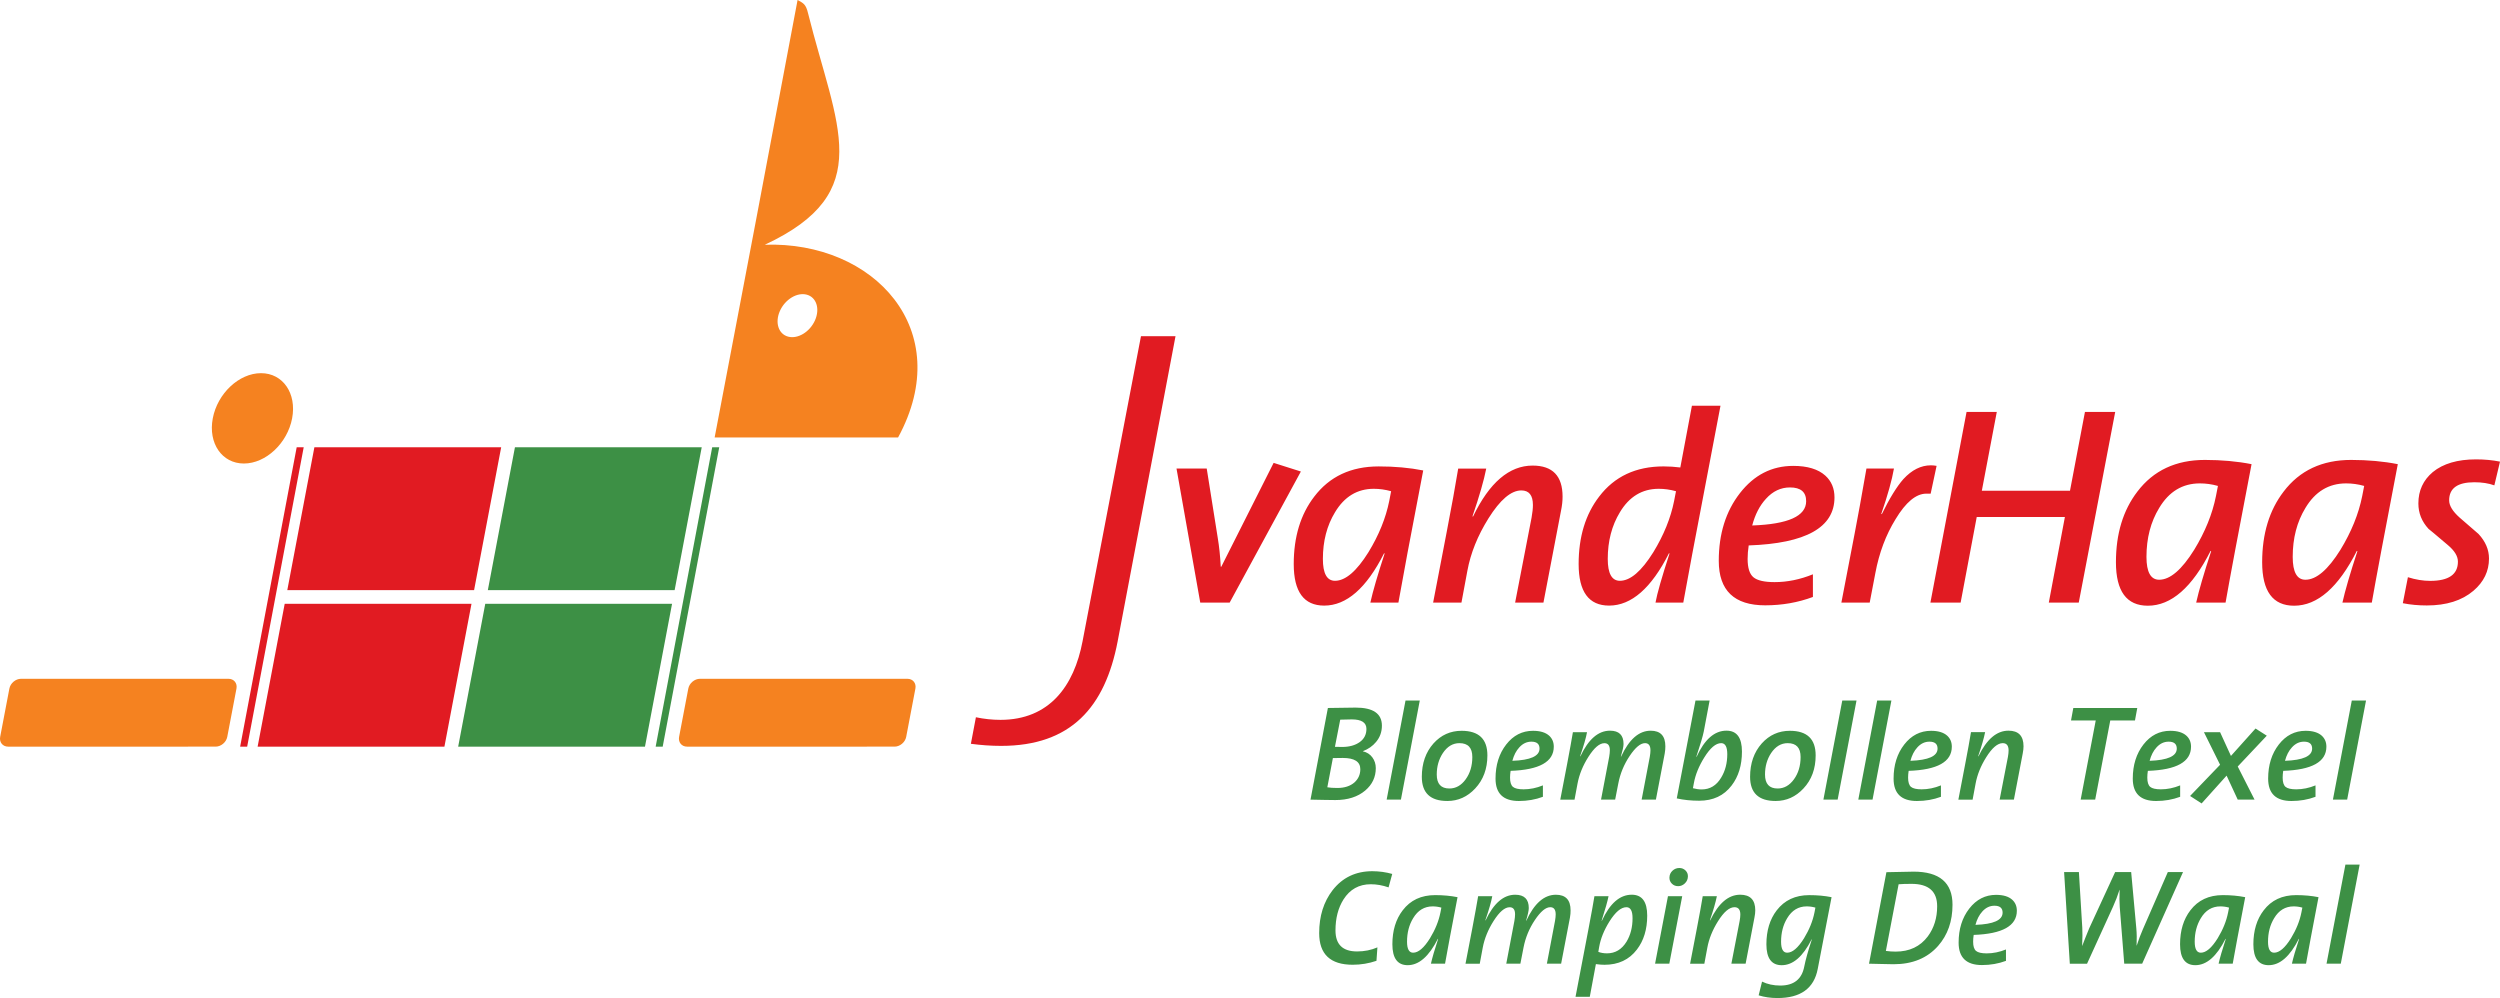 <?xml version="1.0" encoding="utf-8"?>
<!-- Generator: Adobe Illustrator 15.1.0, SVG Export Plug-In . SVG Version: 6.00 Build 0)  -->
<!DOCTYPE svg PUBLIC "-//W3C//DTD SVG 1.1//EN" "http://www.w3.org/Graphics/SVG/1.1/DTD/svg11.dtd">
<svg version="1.1" id="Layer_1" xmlns="http://www.w3.org/2000/svg" xmlns:xlink="http://www.w3.org/1999/xlink" x="0px" y="0px"
	 width="275.539px" height="110px" viewBox="0 0 275.539 110" enable-background="new 0 0 275.539 110" xml:space="preserve">
<g>
	<path fill="#3D9045" d="M152.307,79.977c0,0.688-0.214,1.287-0.643,1.797c-0.369,0.449-0.854,0.787-1.451,1.017v0.017
		c0.438,0.1,0.785,0.32,1.039,0.664s0.382,0.74,0.382,1.189c0,0.986-0.39,1.811-1.167,2.47c-0.828,0.697-1.925,1.048-3.291,1.048
		c-0.24,0-0.638-0.007-1.197-0.016c-0.738-0.021-1.252-0.03-1.541-0.03l1.916-10.101c1.557-0.028,2.573-0.043,3.053-0.043
		C151.34,77.986,152.307,78.65,152.307,79.977L152.307,79.977z M150.602,80.336c0-0.697-0.539-1.047-1.615-1.047
		c-0.35,0-0.774,0.011-1.273,0.029l-0.584,2.994c0.182,0.01,0.444,0.014,0.794,0.014c0.788,0,1.431-0.178,1.931-0.531
		C150.352,81.439,150.602,80.956,150.602,80.336L150.602,80.336z M149.928,84.779c0-0.827-0.644-1.241-1.93-1.241
		c-0.578,0-0.941,0.006-1.094,0.015l-0.612,3.217c0.271,0.051,0.638,0.076,1.106,0.076c0.789,0,1.418-0.205,1.887-0.613
		C149.713,85.844,149.928,85.359,149.928,84.779L149.928,84.779z M156.482,77.21l-2.08,10.922h-1.572l2.08-10.923h1.57v0.001
		H156.482z M163.934,83.254c0,1.477-0.451,2.693-1.347,3.65c-0.858,0.918-1.881,1.377-3.067,1.377c-1.875,0-2.813-0.887-2.813-2.663
		c0-1.486,0.428-2.714,1.287-3.681c0.837-0.929,1.869-1.392,3.096-1.392C162.984,80.547,163.934,81.447,163.934,83.254
		L163.934,83.254z M162.273,83.434c0-1.018-0.475-1.527-1.422-1.527c-0.728,0-1.336,0.365-1.824,1.093
		c-0.449,0.681-0.674,1.468-0.674,2.364c0,1.027,0.463,1.541,1.392,1.541c0.708,0,1.306-0.336,1.795-1.01
		C162.027,85.221,162.273,84.4,162.273,83.434L162.273,83.434z M171.251,82.296c0,1.667-1.587,2.556-4.759,2.664
		c-0.04,0.261-0.061,0.511-0.061,0.748c0,0.499,0.107,0.838,0.322,1.019c0.214,0.178,0.605,0.269,1.174,0.269
		c0.709,0,1.418-0.146,2.125-0.435v1.258c-0.828,0.31-1.71,0.463-2.648,0.463c-1.715,0-2.573-0.821-2.573-2.469
		c0-1.496,0.392-2.748,1.175-3.756s1.77-1.511,2.956-1.511c0.788,0,1.381,0.181,1.781,0.539
		C171.081,81.395,171.251,81.798,171.251,82.296L171.251,82.296z M169.68,82.507c0-0.51-0.3-0.764-0.897-0.764
		c-0.511,0-0.953,0.21-1.332,0.629c-0.351,0.379-0.604,0.873-0.765,1.481C168.682,83.783,169.68,83.334,169.68,82.507L169.68,82.507
		z M183.479,83.045l-0.974,5.087h-1.571l0.898-4.714c0.048-0.277,0.074-0.518,0.074-0.718c0-0.528-0.199-0.794-0.598-0.794
		c-0.5,0-1.063,0.47-1.691,1.408c-0.629,0.938-1.049,1.955-1.258,3.053l-0.344,1.765h-1.557l0.898-4.713
		c0.049-0.288,0.074-0.532,0.074-0.731c0-0.521-0.201-0.778-0.6-0.778c-0.539,0-1.127,0.504-1.766,1.511
		c-0.608,0.958-1.008,1.941-1.197,2.948l-0.33,1.765h-1.571l0.748-3.89c0.29-1.524,0.504-2.708,0.644-3.546h1.557
		c-0.109,0.607-0.364,1.49-0.764,2.646l0.031,0.016c0.887-1.887,1.976-2.828,3.262-2.828c0.998,0,1.496,0.49,1.496,1.468
		c0,0.271-0.101,0.731-0.299,1.392h0.029c0.878-1.904,1.965-2.857,3.262-2.857c1.077,0,1.616,0.574,1.616,1.721
		C183.552,82.49,183.527,82.756,183.479,83.045L183.479,83.045z M191.99,82.835c0,1.506-0.381,2.753-1.139,3.741
		c-0.848,1.117-2.039,1.676-3.576,1.676c-0.887,0-1.711-0.085-2.469-0.255l2.064-10.787h1.557l-0.644,3.41
		c-0.101,0.51-0.374,1.437-0.823,2.784l0.03,0.015c0.878-1.925,1.975-2.888,3.292-2.888C191.421,80.529,191.99,81.299,191.99,82.835
		L191.99,82.835z M190.373,83.12c0-0.808-0.225-1.214-0.674-1.214c-0.588,0-1.207,0.525-1.856,1.572
		c-0.598,0.957-0.981,1.899-1.151,2.828l-0.105,0.567c0.339,0.09,0.659,0.135,0.958,0.135c0.917,0,1.636-0.434,2.154-1.302
		C190.148,84.969,190.373,84.107,190.373,83.12L190.373,83.12z M200.113,83.254c0,1.477-0.447,2.693-1.346,3.65
		c-0.857,0.918-1.881,1.377-3.067,1.377c-1.875,0-2.813-0.887-2.813-2.663c0-1.486,0.43-2.714,1.287-3.681
		c0.838-0.929,1.871-1.392,3.098-1.392C199.166,80.547,200.113,81.447,200.113,83.254L200.113,83.254z M198.453,83.434
		c0-1.018-0.475-1.527-1.421-1.527c-0.729,0-1.337,0.365-1.827,1.093c-0.449,0.681-0.673,1.468-0.673,2.364
		c0,1.027,0.464,1.541,1.391,1.541c0.708,0,1.308-0.336,1.796-1.01C198.208,85.221,198.453,84.4,198.453,83.434L198.453,83.434z
		 M204.617,77.21l-2.08,10.922h-1.57l2.08-10.922H204.617L204.617,77.21z M208.462,77.21l-2.08,10.922h-1.569l2.08-10.922H208.462
		L208.462,77.21z M215.121,82.296c0,1.667-1.586,2.556-4.758,2.664c-0.04,0.261-0.061,0.511-0.061,0.748
		c0,0.499,0.107,0.838,0.321,1.019c0.215,0.178,0.606,0.269,1.175,0.269c0.709,0,1.417-0.146,2.124-0.435v1.258
		c-0.827,0.31-1.71,0.463-2.647,0.463c-1.715,0-2.572-0.821-2.572-2.469c0-1.496,0.391-2.748,1.175-3.756
		c0.782-1.008,1.769-1.511,2.955-1.511c0.787,0,1.381,0.181,1.78,0.539C214.951,81.395,215.121,81.798,215.121,82.296
		L215.121,82.296z M213.549,82.507c0-0.51-0.299-0.764-0.896-0.764c-0.51,0-0.951,0.21-1.33,0.629
		c-0.35,0.379-0.604,0.873-0.764,1.481C212.552,83.783,213.549,83.334,213.549,82.507L213.549,82.507z M222.936,83.045l-0.974,5.087
		h-1.571l0.914-4.714c0.049-0.277,0.073-0.514,0.073-0.702c0-0.538-0.214-0.81-0.644-0.81c-0.568,0-1.178,0.52-1.825,1.558
		c-0.601,0.957-0.988,1.925-1.168,2.903l-0.329,1.765h-1.57l0.747-3.89c0.279-1.446,0.493-2.629,0.644-3.547h1.558
		c-0.13,0.658-0.386,1.541-0.765,2.648l0.031,0.016c0.907-1.887,2.01-2.828,3.307-2.828c1.107,0,1.66,0.574,1.66,1.721
		C223.023,82.49,222.994,82.756,222.936,83.045L222.936,83.045z M235.561,78.031l-0.254,1.377h-2.723l-1.662,8.723h-1.6l1.66-8.723
		h-2.725l0.254-1.377H235.561L235.561,78.031z M241.486,82.296c0,1.667-1.586,2.556-4.758,2.664
		c-0.041,0.261-0.061,0.511-0.061,0.748c0,0.499,0.107,0.838,0.322,1.019c0.214,0.178,0.605,0.269,1.175,0.269
		c0.708,0,1.416-0.146,2.124-0.435v1.258c-0.828,0.31-1.711,0.463-2.648,0.463c-1.715,0-2.574-0.821-2.574-2.469
		c0-1.496,0.394-2.748,1.176-3.756c0.783-1.008,1.77-1.511,2.956-1.511c0.788,0,1.381,0.181,1.78,0.539
		C241.316,81.395,241.486,81.798,241.486,82.296L241.486,82.296z M239.915,82.507c0-0.51-0.3-0.764-0.897-0.764
		c-0.51,0-0.951,0.21-1.332,0.629c-0.349,0.379-0.604,0.873-0.763,1.481C238.917,83.783,239.915,83.334,239.915,82.507
		L239.915,82.507z M249.835,81.085l-3.202,3.396l1.855,3.651h-1.855l-1.227-2.647l-2.754,3.066l-1.271-0.822l3.307-3.44
		l-1.779-3.591h1.779l1.197,2.617l2.708-3.021L249.835,81.085L249.835,81.085z M256.404,82.296c0,1.667-1.586,2.556-4.758,2.664
		c-0.039,0.261-0.061,0.511-0.061,0.748c0,0.499,0.107,0.838,0.322,1.019c0.215,0.178,0.605,0.269,1.175,0.269
		c0.708,0,1.416-0.146,2.124-0.435v1.258c-0.828,0.31-1.711,0.463-2.648,0.463c-1.715,0-2.572-0.821-2.572-2.469
		c0-1.496,0.392-2.748,1.175-3.756c0.782-1.008,1.769-1.511,2.955-1.511c0.788,0,1.382,0.181,1.78,0.539
		C256.234,81.395,256.404,81.798,256.404,82.296L256.404,82.296z M254.833,82.507c0-0.51-0.3-0.764-0.897-0.764
		c-0.509,0-0.951,0.21-1.33,0.629c-0.351,0.379-0.604,0.873-0.764,1.481C253.836,83.783,254.833,83.334,254.833,82.507
		L254.833,82.507z M260.773,77.21l-2.08,10.922h-1.57l2.081-10.922H260.773L260.773,77.21z"/>
	<path fill="#3D9045" d="M153.445,96.322l-0.404,1.482c-0.658-0.229-1.313-0.346-1.96-0.346c-1.297,0-2.299,0.559-3.008,1.676
		c-0.589,0.938-0.882,2.075-0.882,3.412c0,1.547,0.793,2.319,2.379,2.319c0.807,0,1.556-0.15,2.242-0.449l-0.104,1.481
		c-0.838,0.287-1.711,0.434-2.619,0.434c-2.464,0-3.695-1.161-3.695-3.486c0-1.875,0.494-3.451,1.479-4.729
		c1.088-1.396,2.55-2.096,4.385-2.096C152.02,96.023,152.747,96.124,153.445,96.322L153.445,96.322z M160.643,98.883
		c-0.699,3.631-1.158,6.074-1.377,7.331h-1.557c0.141-0.628,0.402-1.536,0.793-2.724l-0.029-0.016
		c-0.979,1.937-2.086,2.903-3.322,2.903c-1.127,0-1.69-0.769-1.69-2.306c0-1.506,0.379-2.752,1.138-3.74
		c0.848-1.117,2.039-1.676,3.576-1.676C159.061,98.656,159.884,98.732,160.643,98.883L160.643,98.883z M158.861,100.034
		c-0.318-0.091-0.639-0.136-0.957-0.136c-0.918,0-1.635,0.435-2.154,1.303c-0.45,0.738-0.673,1.602-0.673,2.588
		c0,0.809,0.224,1.213,0.673,1.213c0.578,0,1.195-0.529,1.855-1.586c0.578-0.949,0.963-1.896,1.152-2.844L158.861,100.034
		L158.861,100.034z M173.034,101.126l-0.974,5.088h-1.57l0.896-4.713c0.049-0.278,0.075-0.521,0.075-0.718
		c0-0.529-0.198-0.795-0.599-0.795c-0.5,0-1.063,0.471-1.691,1.408s-1.047,1.955-1.257,3.051l-0.345,1.768h-1.555l0.896-4.714
		c0.049-0.289,0.074-0.532,0.074-0.733c0-0.519-0.2-0.776-0.598-0.776c-0.541,0-1.127,0.504-1.768,1.511
		c-0.607,0.958-1.008,1.941-1.197,2.947l-0.33,1.767h-1.57l0.748-3.891c0.289-1.526,0.504-2.708,0.645-3.548h1.557
		c-0.111,0.609-0.365,1.492-0.764,2.65l0.029,0.014c0.889-1.885,1.976-2.828,3.263-2.828c0.998,0,1.497,0.488,1.497,1.468
		c0,0.271-0.102,0.733-0.299,1.392h0.029c0.877-1.906,1.965-2.859,3.26-2.859c1.078,0,1.617,0.574,1.617,1.722
		C173.107,100.572,173.084,100.837,173.034,101.126L173.034,101.126z M181.548,100.917c0,1.506-0.379,2.753-1.137,3.739
		c-0.849,1.117-2.04,1.678-3.577,1.678c-0.259,0-0.574-0.023-0.943-0.075l-0.673,3.606h-1.571l1.438-7.526
		c0.318-1.676,0.533-2.862,0.645-3.562h1.556c-0.101,0.52-0.354,1.418-0.763,2.693l0.029,0.016c0.879-1.916,1.975-2.875,3.292-2.875
		C180.98,98.611,181.548,99.382,181.548,100.917L181.548,100.917z M179.932,101.201c0-0.809-0.225-1.213-0.674-1.213
		c-0.589,0-1.213,0.523-1.871,1.57c-0.6,0.959-0.978,1.9-1.137,2.828l-0.09,0.523c0.277,0.109,0.598,0.164,0.958,0.164
		c0.907,0,1.625-0.428,2.153-1.287C179.712,103.053,179.932,102.189,179.932,101.201L179.932,101.201z M186.033,96.607
		c-0.01,0.3-0.122,0.552-0.336,0.756c-0.215,0.205-0.463,0.307-0.741,0.307c-0.28,0-0.513-0.095-0.696-0.283
		c-0.186-0.189-0.271-0.414-0.262-0.674c0.01-0.3,0.123-0.549,0.336-0.748c0.214-0.199,0.466-0.299,0.755-0.299
		c0.269,0,0.496,0.092,0.683,0.275C185.957,96.127,186.044,96.348,186.033,96.607L186.033,96.607z M185.406,98.777l-1.422,7.437
		h-1.569l1.42-7.437H185.406L185.406,98.777z M193.368,101.126l-0.974,5.088h-1.57l0.912-4.713c0.051-0.278,0.076-0.515,0.076-0.703
		c0-0.539-0.215-0.81-0.644-0.81c-0.569,0-1.178,0.52-1.826,1.558c-0.599,0.957-0.987,1.925-1.167,2.901l-0.33,1.768h-1.57
		l0.748-3.891c0.279-1.446,0.494-2.629,0.644-3.547h1.558c-0.131,0.658-0.386,1.541-0.765,2.648l0.03,0.016
		c0.906-1.887,2.009-2.83,3.308-2.83c1.106,0,1.66,0.574,1.66,1.722C193.458,100.572,193.427,100.837,193.368,101.126
		L193.368,101.126z M201.867,98.883l-1.526,7.914c-0.409,2.135-1.887,3.203-4.43,3.203c-0.759,0-1.45-0.102-2.08-0.299l0.374-1.512
		c0.6,0.289,1.268,0.434,2.005,0.434c1.497,0,2.38-0.697,2.647-2.096c0.141-0.728,0.42-1.725,0.838-2.991h-0.029
		c-0.957,1.896-2.057,2.843-3.292,2.843c-1.127,0-1.69-0.77-1.69-2.304c0-1.507,0.379-2.755,1.137-3.741
		c0.857-1.117,2.05-1.676,3.576-1.676C200.286,98.656,201.109,98.732,201.867,98.883L201.867,98.883z M200.086,100.034
		c-0.318-0.091-0.639-0.136-0.957-0.136c-0.918,0-1.636,0.435-2.154,1.303c-0.449,0.738-0.673,1.602-0.673,2.588
		c0,0.809,0.224,1.213,0.673,1.213c0.578,0,1.196-0.529,1.855-1.586c0.578-0.949,0.963-1.896,1.152-2.844L200.086,100.034
		L200.086,100.034z M215.197,99.719c0,1.815-0.528,3.327-1.588,4.534c-1.187,1.347-2.821,2.021-4.906,2.021
		c-0.449,0-0.943-0.01-1.48-0.03c-0.759-0.019-1.168-0.029-1.228-0.029l1.916-10.085c2.075-0.04,3.071-0.061,2.991-0.061
		C213.766,96.068,215.197,97.286,215.197,99.719L215.197,99.719z M213.505,99.885c0-1.646-0.942-2.47-2.827-2.47
		c-0.599,0-1.07,0.015-1.421,0.045l-1.405,7.347c0.367,0.051,0.727,0.075,1.075,0.075c1.527,0,2.708-0.56,3.548-1.677
		C213.161,102.277,213.505,101.172,213.505,99.885L213.505,99.885z M222.288,100.378c0,1.666-1.586,2.554-4.757,2.664
		c-0.04,0.259-0.061,0.509-0.061,0.747c0,0.499,0.106,0.838,0.321,1.018s0.604,0.27,1.175,0.27c0.708,0,1.416-0.145,2.124-0.432
		v1.256c-0.827,0.309-1.711,0.463-2.647,0.463c-1.715,0-2.573-0.822-2.573-2.469c0-1.496,0.392-2.748,1.175-3.756
		c0.783-1.009,1.768-1.512,2.955-1.512c0.788,0,1.382,0.18,1.779,0.538C222.118,99.475,222.288,99.88,222.288,100.378
		L222.288,100.378z M220.718,100.588c0-0.509-0.301-0.763-0.897-0.763c-0.51,0-0.952,0.209-1.331,0.628
		c-0.349,0.379-0.604,0.873-0.763,1.48C219.721,101.865,220.718,101.416,220.718,100.588L220.718,100.588z M240.604,96.113
		l-4.504,10.101h-1.976l-0.493-6.239c-0.04-0.549-0.045-1.183-0.015-1.9h-0.015c-0.189,0.609-0.43,1.232-0.719,1.871l-2.857,6.27
		h-1.899l-0.629-10.1h1.631l0.373,6.148c0.03,0.469,0.024,1.127-0.015,1.975h0.015c0.16-0.438,0.414-1.082,0.765-1.93l2.856-6.193
		h1.767l0.568,6.209c0.05,0.559,0.061,1.188,0.029,1.886h0.016c0.221-0.668,0.443-1.263,0.673-1.78l2.753-6.313L240.604,96.113
		L240.604,96.113z M247.456,98.883c-0.698,3.631-1.156,6.074-1.376,7.331h-1.557c0.14-0.628,0.403-1.536,0.793-2.724l-0.029-0.016
		c-0.979,1.937-2.086,2.903-3.322,2.903c-1.127,0-1.689-0.769-1.689-2.306c0-1.506,0.379-2.752,1.137-3.74
		c0.848-1.117,2.04-1.676,3.576-1.676C245.875,98.656,246.698,98.732,247.456,98.883L247.456,98.883z M245.676,100.034
		c-0.318-0.091-0.638-0.136-0.958-0.136c-0.917,0-1.636,0.435-2.153,1.303c-0.449,0.738-0.674,1.602-0.674,2.588
		c0,0.809,0.225,1.213,0.674,1.213c0.578,0,1.197-0.529,1.855-1.586c0.578-0.949,0.963-1.896,1.15-2.844L245.676,100.034
		L245.676,100.034z M255.536,98.883c-0.698,3.631-1.156,6.074-1.376,7.331h-1.557c0.14-0.628,0.403-1.536,0.793-2.724l-0.029-0.016
		c-0.979,1.937-2.086,2.903-3.322,2.903c-1.127,0-1.689-0.769-1.689-2.306c0-1.506,0.379-2.752,1.138-3.74
		c0.848-1.117,2.038-1.676,3.575-1.676C253.955,98.656,254.779,98.732,255.536,98.883L255.536,98.883z M253.755,100.034
		c-0.319-0.091-0.638-0.136-0.957-0.136c-0.918,0-1.636,0.435-2.153,1.303c-0.451,0.738-0.674,1.602-0.674,2.588
		c0,0.809,0.225,1.213,0.674,1.213c0.578,0,1.196-0.529,1.854-1.586c0.578-0.949,0.963-1.896,1.151-2.844L253.755,100.034
		L253.755,100.034z M260.07,95.291l-2.079,10.922h-1.571l2.081-10.922H260.07L260.07,95.291z"/>
	<path fill="#E11B22" d="M143.376,51.969l-7.849,14.448h-3.24l-2.617-14.775H133l1.219,7.668c0.159,0.953,0.267,2.004,0.328,3.151
		h0.059l5.768-11.445L143.376,51.969L143.376,51.969z M156.861,51.851c-1.389,7.213-2.299,12.07-2.735,14.567h-3.092
		c0.276-1.248,0.803-3.053,1.573-5.41l-0.059-0.029c-1.941,3.846-4.142,5.768-6.599,5.768c-2.24,0-3.359-1.525-3.359-4.578
		c0-2.993,0.753-5.471,2.259-7.432c1.686-2.22,4.053-3.33,7.105-3.33C153.719,51.405,155.354,51.553,156.861,51.851L156.861,51.851z
		 M153.323,54.141c-0.636-0.178-1.269-0.268-1.903-0.268c-1.824,0-3.25,0.863-4.281,2.586c-0.892,1.467-1.337,3.182-1.337,5.143
		c0,1.606,0.446,2.41,1.337,2.41c1.15,0,2.379-1.052,3.688-3.152c1.15-1.883,1.912-3.764,2.29-5.648L153.323,54.141L153.323,54.141z
		 M172.044,56.311l-1.933,10.106h-3.121l1.813-9.364c0.1-0.555,0.148-1.021,0.148-1.396c0-1.069-0.426-1.604-1.278-1.604
		c-1.129,0-2.338,1.03-3.627,3.09c-1.188,1.903-1.962,3.826-2.319,5.769l-0.653,3.507h-3.122l1.486-7.729
		c0.555-2.875,0.98-5.224,1.278-7.046h3.091c-0.257,1.308-0.764,3.062-1.516,5.261l0.059,0.029c1.803-3.746,3.993-5.619,6.569-5.619
		c2.201,0,3.3,1.14,3.3,3.419C172.223,55.21,172.163,55.736,172.044,56.311L172.044,56.311z M189.626,44.715l-3.121,16.381
		c-0.437,2.338-0.764,4.112-0.981,5.321h-3.062c0.179-0.989,0.692-2.793,1.545-5.411l-0.059-0.029
		c-1.943,3.846-4.142,5.769-6.601,5.769c-2.238,0-3.357-1.526-3.357-4.579c0-2.992,0.752-5.471,2.259-7.432
		c1.685-2.22,4.052-3.33,7.104-3.33c0.615,0,1.229,0.04,1.844,0.119l1.279-6.809L189.626,44.715L189.626,44.715z M184.721,54.141
		c-0.635-0.178-1.27-0.268-1.904-0.268c-1.822,0-3.25,0.863-4.28,2.586c-0.892,1.467-1.338,3.182-1.338,5.143
		c0,1.606,0.446,2.41,1.338,2.41c1.149,0,2.378-1.052,3.687-3.152c1.149-1.883,1.914-3.764,2.289-5.648L184.721,54.141
		L184.721,54.141z M202.189,54.823c0,3.31-3.151,5.074-9.455,5.292c-0.08,0.516-0.119,1.01-0.119,1.486
		c0,0.992,0.214,1.666,0.64,2.022c0.427,0.356,1.205,0.535,2.333,0.535c1.407,0,2.814-0.288,4.223-0.862v2.498
		c-1.646,0.614-3.399,0.922-5.263,0.922c-3.409,0-5.114-1.635-5.114-4.904c0-2.974,0.777-5.461,2.334-7.462
		c1.557-2.002,3.514-3.002,5.871-3.002c1.565,0,2.745,0.357,3.538,1.07C201.852,53.031,202.189,53.833,202.189,54.823
		L202.189,54.823z M199.066,55.24c0-1.01-0.594-1.517-1.782-1.517c-1.011,0-1.894,0.417-2.646,1.25
		c-0.693,0.751-1.199,1.734-1.518,2.943C197.084,57.777,199.066,56.885,199.066,55.24L199.066,55.24z M213.443,51.345l-0.654,3.063
		c-0.159,0-0.316,0-0.477,0c-1.129,0-2.26,0.936-3.39,2.811c-1.069,1.733-1.813,3.715-2.229,5.944l-0.623,3.255h-3.122l1.485-7.729
		c0.316-1.625,0.743-3.976,1.278-7.046h3.032c-0.219,1.269-0.686,2.934-1.396,4.996l0.06,0.028c0.852-1.744,1.646-3.033,2.379-3.865
		c0.931-1.011,1.942-1.516,3.03-1.516C213.018,51.286,213.225,51.306,213.443,51.345L213.443,51.345z M233.129,45.399l-4.018,21.019
		h-3.301l1.773-9.436h-9.716l-1.775,9.436h-3.331l3.986-21.019h3.332l-1.65,8.688h9.717l1.649-8.688H233.129L233.129,45.399z
		 M248.157,51.159c-1.454,7.556-2.409,12.644-2.865,15.258h-3.239c0.291-1.308,0.842-3.196,1.651-5.667l-0.063-0.031
		c-2.033,4.026-4.338,6.04-6.912,6.04c-2.347,0-3.52-1.598-3.52-4.795c0-3.135,0.788-5.729,2.366-7.785
		c1.765-2.326,4.245-3.488,7.442-3.488C244.865,50.693,246.579,50.847,248.157,51.159L248.157,51.159z M244.451,53.557
		c-0.665-0.188-1.329-0.28-1.993-0.28c-1.91,0-3.405,0.903-4.483,2.709c-0.936,1.535-1.401,3.332-1.401,5.388
		c0,1.681,0.467,2.522,1.401,2.522c1.203,0,2.49-1.101,3.86-3.301c1.204-1.974,2.003-3.945,2.397-5.917L244.451,53.557
		L244.451,53.557z M264.275,51.159c-1.453,7.556-2.409,12.644-2.865,15.258h-3.239c0.292-1.308,0.841-3.196,1.651-5.667
		l-0.063-0.031c-2.035,4.026-4.34,6.04-6.914,6.04c-2.347,0-3.52-1.598-3.52-4.795c0-3.135,0.789-5.729,2.367-7.785
		c1.765-2.326,4.244-3.488,7.44-3.488C260.984,50.693,262.697,50.847,264.275,51.159L264.275,51.159z M260.568,53.557
		c-0.662-0.188-1.328-0.28-1.992-0.28c-1.909,0-3.405,0.903-4.484,2.709c-0.935,1.535-1.4,3.332-1.4,5.388
		c0,1.681,0.467,2.522,1.4,2.522c1.204,0,2.491-1.101,3.861-3.301c1.204-1.974,2.003-3.945,2.398-5.917L260.568,53.557
		L260.568,53.557z M275.539,50.879l-0.623,2.616c-0.622-0.228-1.359-0.343-2.211-0.343c-1.848,0-2.771,0.665-2.771,1.993
		c0,0.582,0.385,1.214,1.153,1.9c0.685,0.602,1.38,1.204,2.086,1.807c0.769,0.83,1.153,1.733,1.153,2.709
		c0,1.391-0.571,2.574-1.713,3.551c-1.268,1.08-2.979,1.619-5.139,1.619c-0.935,0-1.816-0.082-2.646-0.248l0.561-2.865
		c0.852,0.27,1.672,0.404,2.459,0.404c2.035,0,3.053-0.707,3.053-2.119c0-0.602-0.373-1.213-1.12-1.836
		c-1.37-1.164-2.076-1.754-2.117-1.774c-0.748-0.81-1.122-1.744-1.122-2.803c0-1.413,0.529-2.564,1.589-3.457
		c1.142-0.934,2.729-1.401,4.765-1.401C273.826,50.63,274.708,50.712,275.539,50.879L275.539,50.879z"/>
	<path fill="#E11B22" d="M129.56,37.056h-3.807l-6.437,33.619c-0.938,4.937-3.652,8.664-9.05,8.664c-0.91,0-1.816-0.099-2.706-0.286
		l-0.554,2.924c1.104,0.149,2.217,0.23,3.332,0.23c7.691,0,11.448-4.253,12.843-11.51L129.56,37.056L129.56,37.056z"/>
	<polygon fill="#E11B22" points="34.65,49.298 55.237,49.298 52.252,65.041 31.665,65.041 	"/>
	<polygon fill="#E11B22" points="31.378,66.55 51.966,66.55 48.982,82.293 28.394,82.293 	"/>
	<polygon fill="#3D9045" points="56.754,49.298 77.341,49.298 74.356,65.041 53.768,65.041 	"/>
	<polygon fill="#3D9045" points="53.483,66.55 74.071,66.55 71.086,82.293 50.498,82.293 	"/>
	<path fill="#F58220" d="M28.767,41.129c2.416,0,3.951,2.229,3.43,4.979s-2.902,4.979-5.317,4.979s-3.95-2.229-3.429-4.979
		S26.352,41.129,28.767,41.129L28.767,41.129z"/>
	<path fill="#F58220" d="M77.144,74.814h22.875c0.591,0,0.985,0.484,0.873,1.076l-1.015,5.325c-0.112,0.593-0.688,1.076-1.28,1.076
		H75.72c-0.592,0-0.985-0.483-0.873-1.076l1.015-5.325C75.976,75.299,76.552,74.814,77.144,74.814L77.144,74.814z"/>
	<path fill="#F58220" d="M2.315,74.814H25.19c0.592,0,0.986,0.484,0.873,1.076l-1.015,5.325c-0.113,0.593-0.688,1.076-1.28,1.076
		H0.892c-0.591,0-0.985-0.483-0.873-1.076l1.015-5.325C1.147,75.299,1.723,74.814,2.315,74.814L2.315,74.814z"/>
	<path fill="#F58220" d="M84.294,26.974c12.426-5.79,7.883-13.022,4.76-25.536C88.82,0.465,88.552,0.351,87.905,0
		c-3.013,16.072-6.073,32.147-9.141,48.219c1.768,0,13.486,0,20.217,0C105.445,36.337,96.3,26.566,84.294,26.974z M89.825,35.308
		c-0.567,1.277-1.893,2.081-2.961,1.795c-1.068-0.285-1.474-1.552-0.907-2.83c0.568-1.276,1.894-2.082,2.961-1.796
		S90.392,34.029,89.825,35.308z"/>
	<polygon fill="#3D9045" points="72.264,82.294 78.495,49.298 79.271,49.298 73.039,82.293 	"/>
	<polygon fill="#E11B22" points="26.468,82.294 32.699,49.298 33.473,49.298 27.242,82.293 	"/>
</g>
</svg>

